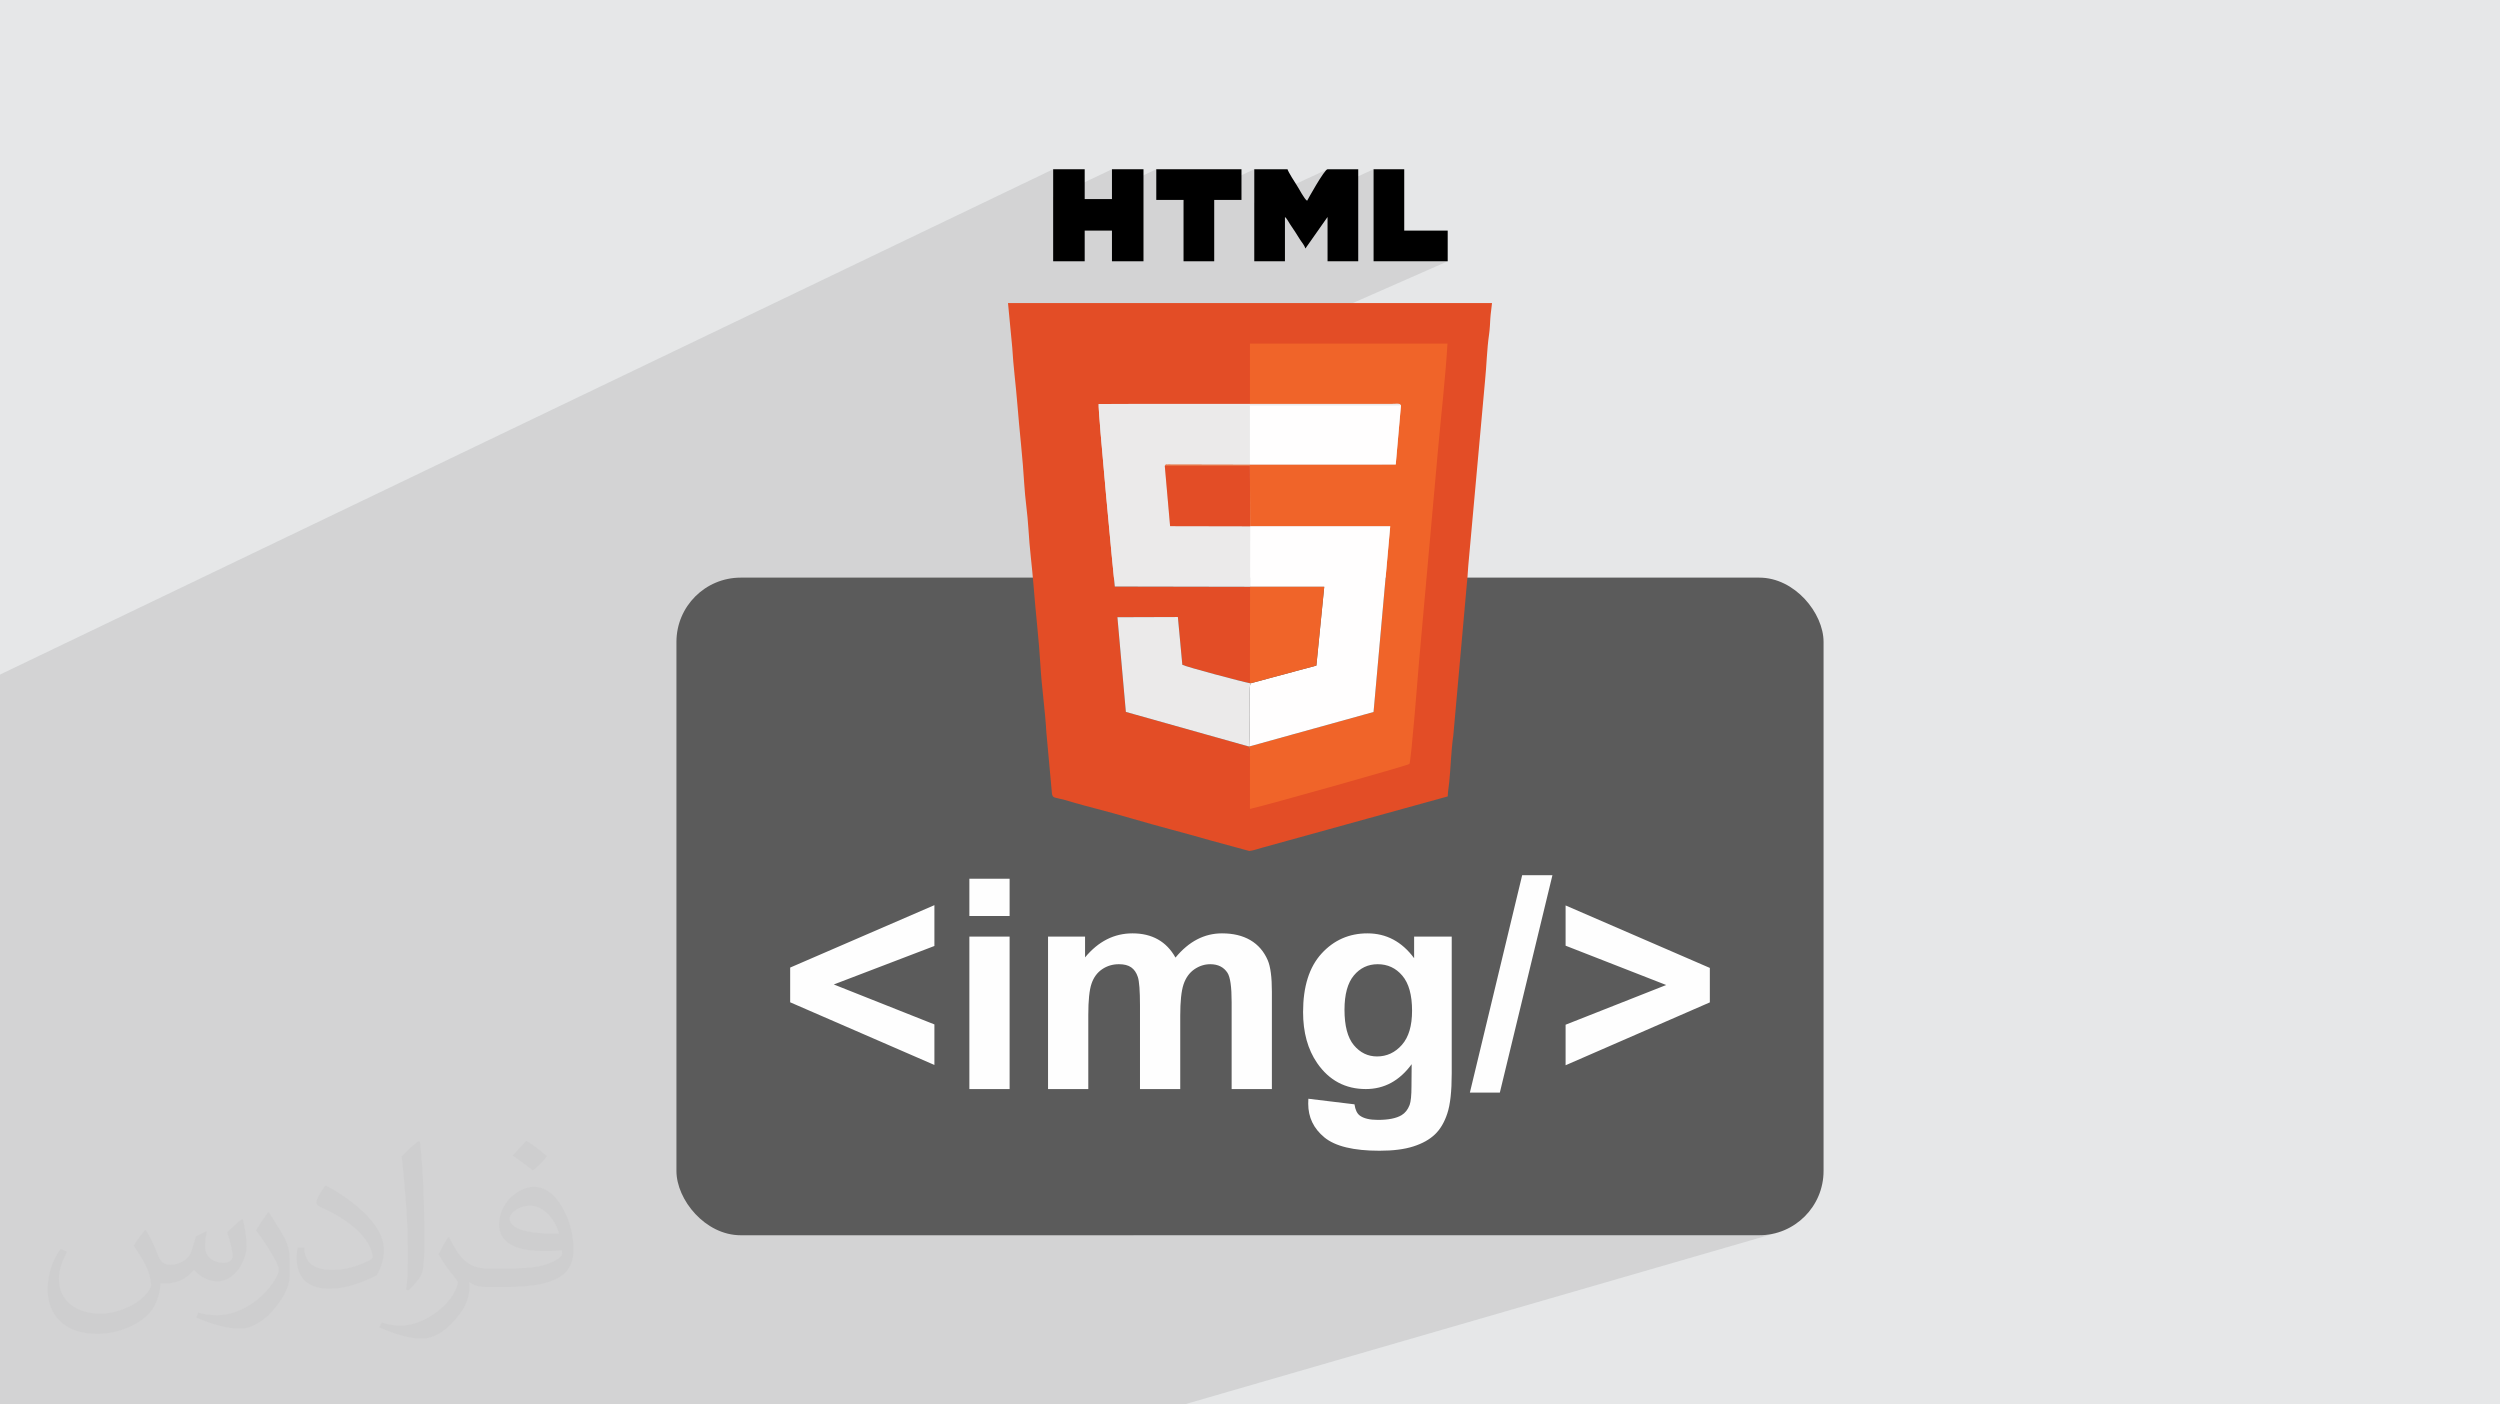 <?xml version="1.0" encoding="UTF-8"?>
<!DOCTYPE svg PUBLIC "-//W3C//DTD SVG 1.1//EN" "http://www.w3.org/Graphics/SVG/1.1/DTD/svg11.dtd">
<!-- Creator: CorelDRAW 2020 (64-Bit) -->
<svg xmlns="http://www.w3.org/2000/svg" xml:space="preserve" width="94.192mm" height="52.917mm" version="1.1" style="shape-rendering:geometricPrecision; text-rendering:geometricPrecision; image-rendering:optimizeQuality; fill-rule:evenodd; clip-rule:evenodd"
viewBox="0 0 9404.92 5283.66"
 xmlns:xlink="http://www.w3.org/1999/xlink"
 xmlns:xodm="http://www.corel.com/coreldraw/odm/2003">
 <defs>
  <style type="text/css">
   <![CDATA[
    .fil3 {fill:#5B5B5B}
    .fil9 {fill:black}
    .fil5 {fill:#E34D26}
    .fil0 {fill:#E6E7E8}
    .fil7 {fill:#EBEAEA}
    .fil6 {fill:#F06429}
    .fil8 {fill:#FFFEFE}
    .fil4 {fill:#FEFEFE;fill-rule:nonzero}
    .fil2 {fill:#373435;fill-opacity:0.031}
    .fil1 {fill:#2B2A29;fill-opacity:0.102}
   ]]>
  </style>
 </defs>
 <g id="Layer_x0020_1">
  <polygon class="fil0" points="-0,0 9404.92,0 9404.92,5283.66 -0,5283.66 "/>
  <polygon class="fil1" points="-0,3331.3 -0,3281.31 -0,3260.62 -0,3230.01 -0,3218.98 -0,3160.52 -0,3149.61 -0,3117.99 -0,3116.51 -0,3085.68 -0,3084.02 -0,3061.87 -0,3055.08 -0,3043.25 -0,3024.74 -0,3018.46 -0,3006.2 -0,3002.85 -0,2961.19 -0,2938.69 -0,2915.62 -0,2910.95 -0,2895.58 -0,2875.87 -0,2871.93 -0,2834.72 -0,2829.5 -0,2827.66 -0,2819.2 -0,2787.97 -0,2779.05 -0,2720.11 -0,2692.18 -0,2626.38 -0,2537.72 3961.95,636.7 3961.95,741.91 4183.15,636.7 4183.15,715.47 4349.84,636.7 4349.84,752.1 4452.42,752.1 4452.42,760.64 4718.5,636.7 4718.5,763.77 4994.19,636.7 4991.37,638.01 4987.49,641.75 4982.71,647.54 4977.2,655.06 4971.14,663.96 4964.71,673.91 4958.06,684.55 4951.38,695.55 4944.84,706.57 4938.6,717.25 4932.84,727.27 4927.73,736.27 4923.45,743.91 4920.16,749.86 5167.3,636.7 5167.3,982.91 5446.18,982.91 4742.67,1292.56 5445.39,1292.56 5444.62,1304.9 5443.81,1317.27 5442.96,1329.64 5442.07,1342.04 5441.14,1354.45 5440.17,1366.88 5439.18,1379.33 5438.15,1391.78 5437.09,1404.25 5436.01,1416.73 5434.9,1429.22 5433.76,1441.71 5432.62,1454.21 5431.45,1466.71 5430.26,1479.21 5429.06,1491.72 5427.85,1504.22 5426.63,1516.72 5425.41,1529.22 5424.18,1541.73 5422.95,1554.22 5421.71,1566.7 5420.48,1579.17 5419.26,1591.64 5418.04,1604.09 5416.82,1616.52 5415.62,1628.95 5414.43,1641.36 5413.25,1653.75 5412.11,1666.12 5410.97,1678.47 5409.85,1690.8 5375.29,2076.63 5339.24,2479.06 5338.78,2484.45 5338.2,2491.37 5337.51,2499.73 5336.71,2509.4 5335.83,2520.28 5334.85,2532.28 5333.79,2545.25 5332.67,2559.12 5331.48,2573.75 5330.22,2589.06 5328.91,2604.93 5327.56,2621.23 5326.18,2637.89 5324.75,2654.77 5323.31,2671.78 5321.85,2688.79 5320.38,2705.71 5318.91,2722.43 5317.44,2738.83 5315.98,2754.82 5314.55,2770.27 5313.15,2785.08 5311.77,2799.14 5310.44,2812.35 5309.15,2824.58 5307.91,2835.76 5306.75,2845.73 5305.65,2854.42 5304.63,2861.71 5303.69,2867.48 5302.84,2871.63 5302.09,2874.06 5299.77,2875.08 4539.15,3157.46 4543.86,3158.8 4553.16,3161.42 4699.27,3201.25 4703.72,3200.88 4709.24,3199.9 4715.48,3198.44 4722.1,3196.67 4728.76,3194.76 4735.1,3192.88 4740.79,3191.16 4745.5,3189.78 5446.18,2996.08 4000.26,3523.39 4081.94,3523.39 4081.94,3561.91 4186.75,3523.96 4198.47,3520.07 4210.42,3516.89 4222.58,3514.41 4234.97,3512.64 4247.58,3511.57 4260.42,3511.22 4273.94,3511.57 4287.01,3512.64 4299.62,3514.41 4311.78,3516.9 4323.48,3520.08 4334.74,3523.97 4345.51,3528.57 4355.84,3533.88 4365.75,3539.91 4375.21,3546.66 4384.19,3554.14 4392.71,3562.34 4399.01,3569.32 4525.94,3523.97 4537.33,3520.08 4548.9,3516.9 4560.68,3514.41 4572.63,3512.64 4584.78,3511.57 4597.11,3511.22 4612.56,3511.62 4627.4,3512.82 4641.65,3514.81 4655.29,3517.6 4668.34,3521.21 4680.8,3525.61 4692.67,3530.81 4703.95,3536.84 4714.51,3543.63 4724.39,3551.16 4733.57,3559.45 4742.07,3568.49 4749.87,3578.27 4756.99,3588.81 4763.41,3600.11 4769.15,3612.16 4771.06,3616.89 4772.83,3622 4773.94,3625.65 5726.36,3292.41 5840.2,3292.41 5805.67,3435.13 5889.74,3406.24 6432.35,3641.27 6432.35,3770.93 5889.74,4007.43 5648.48,4084.99 5642.38,4110.21 5449.46,4172.05 5448.51,4175.92 5446.6,4182.78 5444.57,4189.23 5440.2,4201.45 5435.41,4212.99 5430.19,4223.86 5424.54,4234.03 5418.45,4243.54 5411.93,4252.37 5404.98,4260.55 5397.59,4268.06 5389.74,4274.99 5381.25,4281.56 5372.14,4287.74 5362.37,4293.55 5351.97,4298.96 5340.92,4303.98 5329.25,4308.6 5316.93,4312.81 4262.39,4646.95 6618.37,4646.95 6643,4645.7 6666.95,4642.02 6690.07,4636.03 4454.57,5283.66 2252.96,5283.66 1981.76,5283.66 1919.25,5283.66 1896.99,5283.66 1758.71,5283.66 1626.71,5283.66 1540.24,5283.66 1430.53,5283.66 1420.54,5283.66 1414.45,5283.66 1245.71,5283.66 1206.48,5283.66 909.1,5283.66 610.79,5283.66 497.21,5283.66 431.78,5283.66 400.6,5283.66 356.67,5283.66 355.49,5283.66 354.95,5283.66 240.55,5283.66 36.31,5283.66 -0,5283.66 -0,5244.78 -0,5228.7 -0,5174.94 -0,5140.72 -0,5126.42 -0,5113.94 -0,5072.85 -0,5039.51 -0,5007.19 -0,4972.44 -0,4964.5 -0,4931.67 -0,4927.18 -0,4919.67 -0,4872.17 -0,4864.78 -0,4860.77 -0,4854.05 -0,4850.19 -0,4842.65 -0,4842.52 -0,4814.59 -0,4783.67 -0,4783.39 -0,4772.1 -0,4734.99 -0,4728.99 -0,4686.37 -0,4645 -0,4613.08 -0,4605.75 -0,4603.96 -0,4572.91 -0,4551.77 -0,4537.72 -0,4517.52 -0,4437.01 -0,4417.38 -0,4415.66 -0,4412.69 -0,4411.5 -0,4314.84 -0,4271.75 -0,4206.33 -0,4117.59 -0,4114.56 -0,4093.5 -0,4041.23 -0,4013.17 -0,3941.44 -0,3928.47 -0,3923.79 -0,3830.15 -0,3774.89 -0,3752.04 -0,3742.99 -0,3741.81 -0,3737.43 -0,3644.31 -0,3630.43 -0,3629.68 -0,3629.44 -0,3626.08 -0,3579.01 -0,3555.15 -0,3551.24 -0,3494.62 -0,3467.69 -0,3377.59 -0,3365.46 -0,3345.63 "/>
  <path class="fil2" d="M548.54 4627.69c17.95,27.21 29.6,53.36 40.96,82.43 8.45,16.91 12.93,48.09 52.57,48.09 11.61,0 28.28,-3.42 43.06,-11.61 16.63,-8.73 29.32,-21.94 35.94,-42l15.85 -53.36 38.57 -19.02 2.64 2.64c-5.27,20.09 -6.59,39.36 -6.59,54.43 0,44.63 38.57,61.56 69.22,61.56 17.95,0 34.09,-8.73 34.09,-25.11 0,-21.13 -8.98,-57.06 -20.62,-89.29 17.95,-17.95 35.94,-35.94 56.53,-50.47l3.17 1.6c8.98,38.04 14,75.56 14,100.66 0,24.57 -10.83,51.79 -19.81,69.49 -18.49,34.87 -51.25,62.62 -90.87,62.62 -30.1,0 -63.65,-15.07 -86.66,-43.06l-1.32 0c-21.66,26.96 -55.22,51.25 -108.86,51.25l-16.63 0c-2.64,35.41 -10.29,60.49 -21.94,82.95 -31.95,62.34 -126.81,106.47 -216.1,106.47 -124.17,0 -186.51,-71.59 -186.51,-166.96 0,-58.91 19.27,-113.6 48.88,-152.42l24.29 10.04c-18.49,35.41 -30.91,68.68 -30.91,101.45 0,89.29 72.66,131.83 156.4,131.83 77.68,0 173.83,-49.41 191.28,-106.72 -6.59,-62.62 -30.1,-91.93 -66.04,-148.99 10.83,-19.02 24.83,-38.04 42.28,-58.38l3.17 0 0 0 0 0 -0.02 -0.09zm1432.13 -336.04c26.15,16.39 51.79,35.66 76.87,57.85 -14,19.81 -31.45,37.79 -53.11,53.64 -25.11,-20.34 -50.19,-37.79 -75.84,-56.27 17.42,-19.55 34.62,-38.29 52.04,-55.22l0 0 0 0 0 0 0 0 0 0 0.03 0zm13.47 244.11c-42.28,0 -76.87,27.75 -76.87,48.34 0,44.13 84.53,57.85 185.72,57.31 -12.68,-51.79 -57.06,-105.68 -108.86,-105.68l0.01 0.03zm-94.86 236.19c54.96,0 103.04,-1.6 139.74,-10.83 40.96,-10.29 75.56,-30.91 75.56,-45.17 0,-3.7 0,-8.19 -1.32,-11.89 -22.98,2.11 -49.41,2.11 -72.38,2.11 -74.49,0 -131.55,-16.91 -154.02,-58.66 -5.55,-11.61 -9.51,-24.57 -9.51,-39.36 0,-40.43 17.42,-79.79 48.09,-107 25.61,-22.45 53.89,-36.44 82.67,-36.44 52.04,0 93.51,41.75 122.57,107.54 15.85,35.94 26.68,77.4 26.68,129.72 0,34.87 -9.51,64.19 -31.17,85.85 -40.43,39.11 -114.92,53.89 -229.04,53.89l-51.79 0 0 0 -13.47 0c-28.28,0 -48.62,-5.02 -64.72,-17.42l-2.64 0c0.79,6.59 1.32,12.93 1.32,19.02 0,25.61 -8.45,58.38 -25.61,84.53 -50.72,75.3 -105.68,108.04 -153.24,108.04 -48.09,0 -107,-18.49 -160.11,-42.54l9.51 -18.49c17.17,7.13 40.96,11.89 73.7,11.89 85.85,0 198.66,-82.43 212.66,-163 -3.17,-6.59 -8.98,-15.32 -17.17,-24.57 -25.11,-29.85 -40.96,-54.68 -55.75,-80.83 12.68,-25.11 24.29,-45.17 35.13,-63.4l4.49 -0.53c36.72,74.77 69.99,117.55 144.23,117.55l11.61 0 0 0 53.89 0 0 0 0 0 0 0 0 0 0 0 0.09 0.01zm-371.98 79c6.34,-34.34 6.87,-72.91 6.87,-108.86l0 -53.36c0,-99.6 -12.68,-244.36 -22.98,-338.68 17.95,-19.27 43.06,-42 62.87,-57.31l5.81 1.6c13.47,118.62 16.63,256 16.63,383.06 0,33.3 -1.32,65.79 -4.49,89.55 -1.85,30.1 -19.27,52.83 -56.53,87.7l-8.19 -3.7zm-382.8 -157.19c1.85,46.77 24.83,83.49 105.15,83.49 49.93,0 92.19,-12.93 138.96,-35.13 8.45,-3.7 12.93,-8.73 12.93,-12.93 0,-29.32 -22.45,-68.15 -60.23,-103.55 -36.72,-33.3 -85.34,-62.62 -130.76,-82.18 -15.6,-6.59 -20.62,-13.47 -20.62,-20.09 0,-13.47 17.95,-41.75 32.77,-62.09l5.02 -0.53c52.04,27.21 110.17,67.64 153.24,112.53 39.11,41.47 63.4,83.49 63.4,129.19 0,33.81 -10.29,65.51 -26.96,95.11 -57.06,28.79 -117.83,50.72 -178.06,50.72 -73.17,0 -123.1,-34.34 -123.1,-114.92 0,-8.73 0,-22.19 3.17,-39.64l25.11 0 0 0 0 0 0 0 0 0 0 0 -0.02 0zm-132.37 -132.9l45.45 73.45c16.63,27.21 32.23,56.81 32.23,103.55l0 59.7c0,48.34 -30.91,100.13 -80.83,151.38 -39.11,34.62 -73.7,49.41 -105.68,49.41 -47.55,0 -101.98,-14.79 -164.85,-41.75l7.13 -18.49c19.81,5.27 42.79,9.77 71.06,9.77 90.36,-0.53 182.8,-66.57 225.08,-147.15 5.02,-9.26 6.87,-17.95 6.87,-24.04 0,-9.26 -5.02,-19.55 -8.98,-28.79 -22.98,-43.31 -48.62,-82.95 -76.87,-119.68 14.79,-23.25 29.6,-45.7 45.7,-67.9l3.7 0.53 0 0 0 0 0 0 0 0 0 0 -0.02 0.01z"/>
  <g id="_1773080285680">
   <rect class="fil3" x="2544.74" y="2173.02" width="4315.44" height="2473.94" rx="241.82" ry="241.82"/>
   <path class="fil4" d="M3515.19 4006.32l-542.61 -235.76 0 -130.59 542.61 -234.83 0 153.61 -378.5 144.78 378.5 150.29 0 152.51zm2014.47 103.88l196.7 -817.8 113.84 0 -197.82 817.8 -112.72 0zm-1882.95 -664.18l0 -140.36 151.4 0 0 140.36 -151.4 0zm0 650.92l0 -573.56 151.4 0 0 573.56 -151.4 0zm295.98 -573.56l139.25 0 0 78.28c49.92,-60.23 109.4,-90.44 178.48,-90.44 36.65,0 68.52,7.56 95.42,22.66 27.07,15.11 49.17,37.94 66.31,68.53 25.22,-30.58 52.48,-53.42 81.59,-68.53 29.11,-15.1 60.23,-22.66 93.38,-22.66 42.01,0 77.54,8.49 106.84,25.61 29.1,17.12 50.82,42.17 65.2,75.33 10.49,24.31 15.66,63.91 15.66,118.62l0 366.17 -151.41 0 0 -327.3c0,-56.91 -5.15,-93.57 -15.65,-109.96 -14.01,-21.55 -35.74,-32.4 -64.83,-32.4 -21.19,0 -41.26,6.43 -60.06,19.33 -18.6,13.07 -32.22,32.05 -40.52,56.91 -8.29,25.05 -12.33,64.46 -12.33,118.43l0 274.99 -151.41 0 0 -313.85c0,-55.63 -2.77,-91.73 -8.11,-107.75 -5.33,-16.22 -13.62,-28.38 -25.04,-36.29 -11.24,-7.93 -26.71,-11.78 -46.05,-11.78 -23.39,0 -44.38,6.25 -62.99,18.78 -18.78,12.71 -32.04,30.75 -40.15,54.52 -8.11,23.75 -12.15,63.17 -12.15,118.06l0 278.31 -151.41 0 0 -573.56zm979.33 610.03l173.51 21.01c2.96,20.44 9.59,34.43 19.89,42.18 14.56,10.86 37.21,16.39 68.16,16.39 39.6,0 69.26,-5.89 89.15,-17.86 13.26,-7.93 23.39,-20.63 30.2,-38.31 4.6,-12.52 7,-35.92 7,-69.62l0.74 -83.79c-45.68,62.43 -103.14,93.56 -172.4,93.56 -76.99,0 -138.15,-32.6 -183.09,-97.62 -35.36,-51.38 -53.04,-115.49 -53.04,-191.93 0,-96.14 23.2,-169.44 69.43,-220.11 46.24,-50.64 103.89,-76.06 172.78,-76.06 70.9,0 129.48,31.13 175.52,93.39l0 -81.23 141.47 0 0 514.25c0,67.6 -5.52,118.26 -16.76,151.59 -11.05,33.52 -26.7,59.68 -46.98,78.83 -20.07,18.97 -46.96,34.08 -80.66,44.75 -33.72,10.87 -76.25,16.22 -127.65,16.22 -97.25,0 -166.15,-16.76 -206.85,-50.09 -40.71,-33.52 -60.97,-75.71 -60.97,-127.1 0,-4.97 0.18,-11.24 0.55,-18.42zm135.93 -334.85c0,60.79 11.79,105.17 35.19,133.35 23.57,28.19 52.67,42.38 87.12,42.38 36.83,0 68.15,-14.56 93.57,-43.47 25.6,-28.92 38.31,-71.65 38.31,-128.39 0,-59.31 -12.16,-103.32 -36.65,-132.05 -24.31,-28.75 -55.27,-43.09 -92.65,-43.09 -36.29,0 -66.12,14.17 -89.69,42.36 -23.39,28.18 -35.19,71.09 -35.19,128.92zm831.79 208.87l0 -152.51 378.5 -149.37 -378.5 -147.9 0 -151.41 542.61 235.02 0 129.66 -542.61 236.5z"/>
   <g>
    <path class="fil5" d="M4696.07 2807.72l-460.62 -129.58 -31.78 -356.22 227.44 -0.73 16.77 179.67c11.33,7.1 226.88,64.42 254.37,69.42l144.68 -95.13 -144.31 -267.73 -508.85 -0.95c-3.45,-27.69 -63.92,-663.58 -60.62,-686.72l569.1 -0.27 102.57 -146.78 467.45 -1.6c-7.92,131.49 67.6,169.06 55.83,300.46l-105.87 852.38c-4.3,48.89 56.85,271.33 49.41,287.61 -8.61,6.39 -479.08,162.87 -530.93,173.99l-38.3 -149.89c0.04,-2.52 0.12,-13.56 -0.24,-15.39l-6.1 -12.54zm3.2 393.53c10.16,0 35.33,-8.39 46.23,-11.47l700.69 -193.7c0.31,-13.78 4.51,-41.66 5.9,-55.01 5.62,-53.8 6.68,-115.43 15.19,-173.95l51.75 -579.77c2.73,-21.21 2.39,-38.26 4.61,-59.51l63.11 -696.63c5.67,-53.91 6.62,-115.24 15.17,-173.98 2.72,-18.73 3.63,-41.11 4.64,-59.46 0.95,-16.96 4.95,-41.38 6.32,-57.79l-1820.83 0 15.94 166.79c3.87,69.78 13.8,143.66 19.08,211.72 7.5,96.51 20.97,210.52 25.99,301 3.03,54.71 12.82,115.58 15.84,170.08 4,72.12 13.98,143.89 19.12,211.7 7.31,96.52 20.98,211.52 25.95,301.02 4.34,78.31 17.82,170.07 22.44,253.26l21.19 232.06c4.54,15.9 8.51,11.04 48.59,21.94 11.15,3.04 24.05,7.09 37.27,10.81 25.84,7.29 49.33,13.88 73.05,19.91 91.11,23.18 199.05,56.73 291.03,80.84 48.98,12.84 95.9,26.23 145.63,40.3l146.11 39.83z"/>
    <path class="fil6" d="M4702.25 1519.48l535.6 0c30.07,-0.42 24.83,-1.86 32.5,5.18l-19.62 222.51 -549.43 0.14 -303.58 -0.65c-14.97,1.05 -11.03,-3.35 -15.87,5.59l323.82 0 -3.44 0 0.69 227.73 526.97 0.12 -62.64 698.41 -465.06 129.03 -6.13 0.17 6.1 12.54c0.36,1.83 0.28,12.87 0.24,15.39l-0.16 207.59c51.83,-11.1 591.23,-162.77 599.84,-169.17 7.45,-16.28 32.85,-346.11 37.14,-395l36.06 -402.43 34.56 -385.83c11.77,-131.39 27.62,-266.75 35.54,-398.24l-743.13 0 0 226.92z"/>
    <path class="fil7" d="M4702.62 2207.42l0.3 -227.44 -301.05 -0.6 -20.01 -227.13c4.83,-8.95 0.9,-4.54 15.87,-5.59l303.58 0.65 0 -222.65 569.05 0c-7.67,-7.04 -2.43,-5.6 -32.5,-5.18l-535.6 0 -569.1 0.27c-3.3,23.14 57.16,659.03 60.62,686.72l508.85 0.95z"/>
    <path class="fil8" d="M4702.62 2207.42l279.16 0.09 -29.6 296.36 -245.18 65.99c-0.67,0.83 -2.6,3.9 -3,4.81 -0.35,0.8 -0.85,1.64 -1.18,2.56 -4.11,11.5 -2.69,208.35 -0.63,230.32l465.06 -129.03 62.64 -698.41 -526.97 -0.12 -0.3 227.44z"/>
    <path class="fil7" d="M4696.07 2807.72l6.13 -0.17c-2.06,-21.97 -3.48,-218.82 0.63,-230.32 0.33,-0.92 0.83,-1.76 1.18,-2.56 0.4,-0.91 2.33,-3.98 3,-4.81l-4.75 0.42c-27.5,-5 -243.04,-62.33 -254.37,-69.42l-16.77 -179.67 -227.44 0.73 31.78 356.22 460.62 129.58z"/>
    <polygon class="fil8" points="4701.3,1747.31 5250.73,1747.17 5270.35,1524.66 4701.3,1524.66 "/>
    <path class="fil9" d="M4718.5 982.91l115.41 0 0 -166.7c6.73,4.93 14.1,19.61 19.87,28.22 6.87,10.25 12.71,18.44 19.22,28.86 6.82,10.9 11.9,19.45 18.61,29.49 5.94,8.89 16.36,21.26 19.23,32.05l83.35 -118.61 0 166.7 115.41 0 0 -346.22 -115.41 0c-11.87,0 -76.62,117.41 -76.94,118.61 -11.3,-7.57 -29.38,-43.96 -38.46,-57.7 -6.75,-10.2 -32.56,-50.77 -35.27,-60.91l-125.02 0 0 346.22z"/>
    <polygon class="fil9" points="3961.95,982.91 4080.56,982.91 4080.56,867.51 4183.15,867.51 4183.15,982.91 4301.76,982.91 4301.76,636.7 4183.15,636.7 4183.15,748.9 4080.56,748.9 4080.56,636.7 3961.95,636.7 "/>
    <polygon class="fil6" points="4702.25,2570.28 4707,2569.86 4952.18,2503.87 4981.78,2207.51 4702.62,2207.42 "/>
    <polygon class="fil5" points="4702.92,1979.98 4702.23,1752.26 4705.68,1752.26 4381.86,1752.26 4401.87,1979.38 "/>
    <polygon class="fil9" points="4349.84,752.1 4452.42,752.1 4452.42,982.91 4567.82,982.91 4567.82,752.1 4670.41,752.1 4670.41,636.7 4349.84,636.7 "/>
    <polygon class="fil9" points="5167.3,982.91 5446.18,982.91 5446.18,867.51 5282.7,867.51 5282.7,636.7 5167.3,636.7 "/>
   </g>
  </g>
 </g>
</svg>
